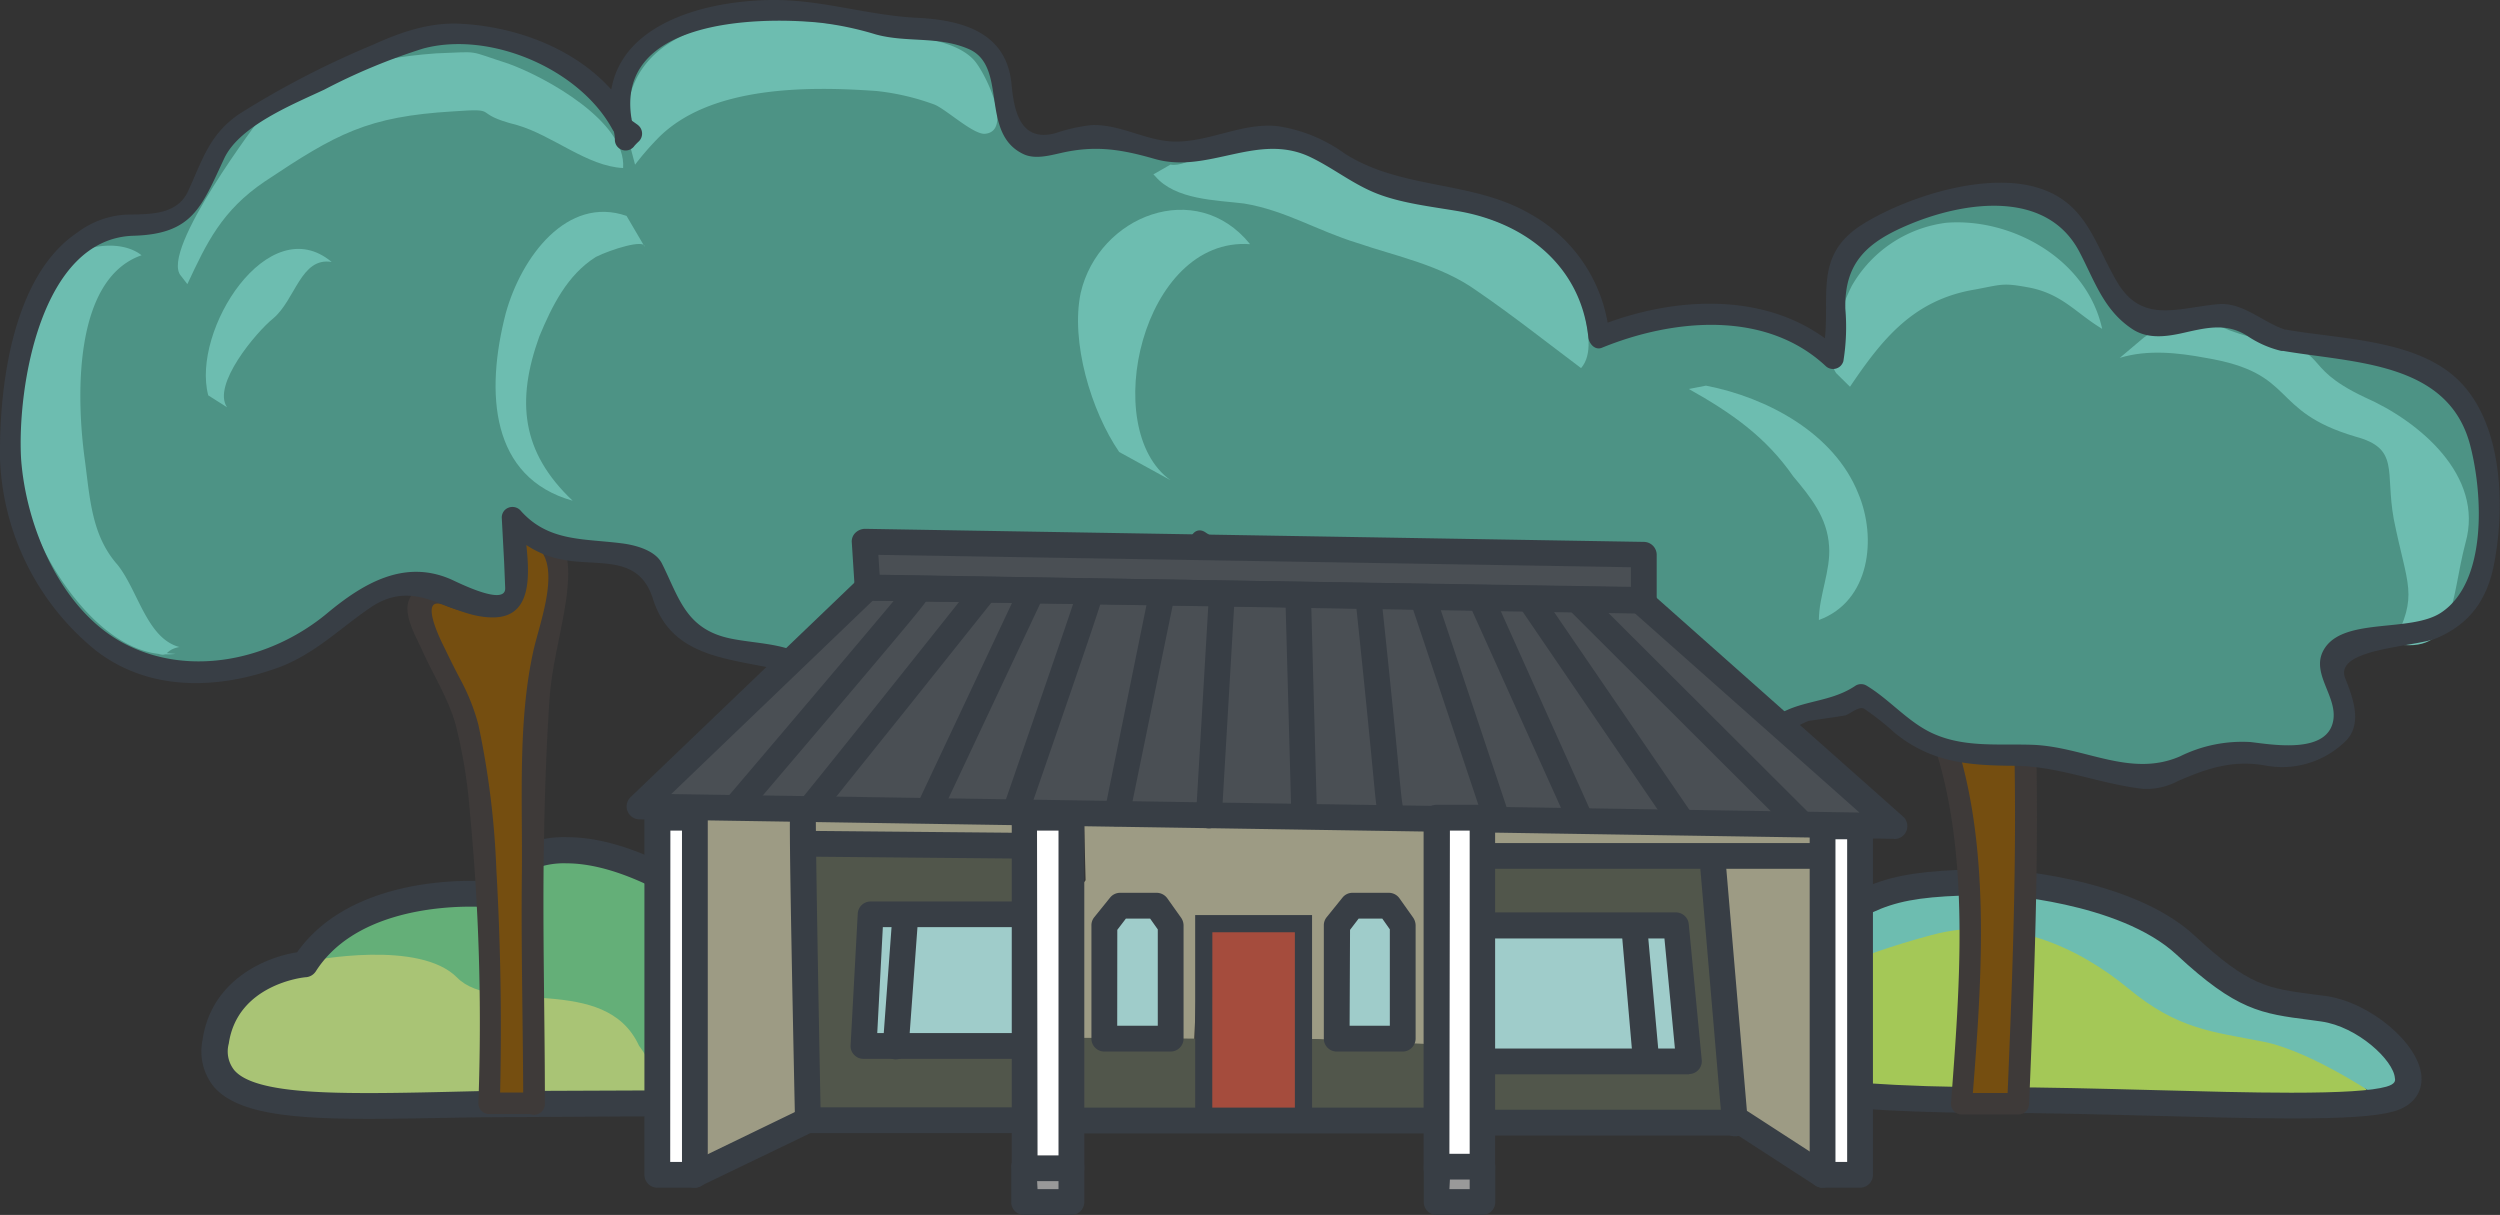 <svg xmlns="http://www.w3.org/2000/svg" viewBox="0 0 290.88 141.36"><rect x="0" y="0" width="290.88" height="141.36" fill="#333333" stroke="none"/><defs><style>.cls-1{fill:#a4c857;}.cls-2{fill:#6dbdb0;}.cls-3{fill:#383e45;}.cls-4{fill:#64af78;}.cls-5{fill:#a9c475;}.cls-6{fill:#754e10;}.cls-7{fill:#3e3a39;}.cls-8{fill:#4d9385;}.cls-9{fill:#4a4f54;}.cls-10{fill:#9d9b84;}.cls-11{fill:#9fccca;}.cls-12{fill:#51564b;}.cls-13{fill:#fff;}.cls-14{fill:#a54c3d;}.cls-15{fill:#999;}</style></defs><title>資產 1</title><g id="圖層_2" data-name="圖層 2"><g id="圖層_1-2" data-name="圖層 1"><path class="cls-1" d="M205.35,126.29a190.9,190.9,0,0,0,25.17,2c15.33.33,36.08.66,40,.25l5.58-.59s-1.83-4.83-13.25-7.25-16-6.91-18.33-8.83-8.83-4.58-13.75-4.17-11,.84-17.67,4.5-8.33,6.84-8.33,9.75S203.77,126.12,205.35,126.29Z"/><path class="cls-2" d="M236,103.2s10.83.92,15.75,5.34,8.42,7.66,10.83,8.16,13.84,1.09,15.92,6.42-.92,5.08-.92,5.08-8.33-5.83-14.25-7-9.91-1.41-15.66-6.16-13.92-8.67-22.92-6.25-15.42,5.33-17.58,8.33-1.84,9.17-1.84,9.17-10.91-1.67-9.66-5.75,5.16-4.59,6.33-5.67,11.08-7.33,13.33-8.92S226,101.45,236,103.2Z"/><path class="cls-3" d="M266.59,130.13c-4.76,0-10.32-.15-16.22-.31-6.12-.16-12.45-.33-18.06-.33-16.37,0-36.27-1.3-38-7.52-1-3.66,3.89-6.74,5.51-7.75,4-2.52,7-4.56,9.42-6.2,8-5.5,9.92-6.8,23-6.9.16,0,15.55.7,23.15,7.78,6.27,5.83,8.49,6.11,13.86,6.81l1.32.17c5.16.7,10.9,5.51,11.17,9.36.14,1.94-1.06,3.47-3.21,4.07S272.82,130.13,266.59,130.13Zm-34.42-26c-12.12.09-13.52,1.05-21.28,6.37-2.42,1.66-5.43,3.72-9.53,6.28-3.42,2.13-4.42,3.66-4.21,4.38.74,2.57,12,5.34,35.16,5.34,5.65,0,12,.17,18.14.33,5.88.16,11.42.31,16.14.31,5.78,0,9.4-.23,11.06-.7,1.09-.31,1.06-.73,1-1-.15-2.07-4.35-6-8.58-6.59l-1.31-.18c-5.68-.73-8.53-1.1-15.51-7.59-6.7-6.21-20.94-7-21.08-7Z"/><path class="cls-4" d="M36.77,110.45s4.89-6.08,14.89-6.41c0,0,3.66.66,4.33.16a42.28,42.28,0,0,1,5.78-4.33c2.33-1.25,9-2.25,14.5,1.67s13,9,15.08,11.5,4.84,7.33,2.67,10.08a33.19,33.19,0,0,1-5.25,5.08l-15.67.42-11.83-8.25-23.83-5.08S34.77,112.7,36.77,110.45Z"/><path class="cls-5" d="M27.44,127c-.37-.29-4.42-6-.34-10.41s7.17-4.42,8.34-4.67,13.41-2.58,17.75,1.83,17.25-.58,21.16,7.92c0,0,5.34,6.83-2,7S29.94,129,27.44,127Z"/><path class="cls-3" d="M42.92,130.18h0c-9.11,0-15.29-.62-18-3.69a6.53,6.53,0,0,1-1.35-5.5c1-6.91,7.23-9.61,11-10.19,5.31-7.49,15.82-8.31,20.17-8.31h.85A12.34,12.34,0,0,1,66,97.41c9,0,19.75,7.53,26.2,14,3.08,3.09,4.44,6.29,4,9.51-.68,5.34-6,8.54-6.25,8.68a1.5,1.5,0,0,1-.76.21L55.86,130C51,130.07,46.66,130.18,42.92,130.18Zm11.83-24.69c-4,0-13.68.73-18,7.52a1.51,1.51,0,0,1-1.13.69c-.32,0-8,.85-9,7.72a3.49,3.49,0,0,0,.64,3.1c2,2.34,8.74,2.66,15.69,2.66h0c3.72,0,8-.11,12.91-.23h1l31.87-.13c1-.69,4.08-3,4.49-6.28.28-2.25-.79-4.6-3.19-7C83.47,107,73.5,100.45,65.91,100.45a9.42,9.42,0,0,0-8.31,4.42,1.52,1.52,0,0,1-1.36.66S55.66,105.49,54.75,105.49Z"/><path class="cls-6" d="M62.15,128.42c0-9.95-.4-24.28,0-34.23,0-5.18.4-11.15.8-16.32.39-3.19,3.18-11.55,1.19-14.33-3.19-4.78-3.41-1.6-5.4.79-4.38,4.38,2.94,6-3,6-3.19,0-5.79-3.58-7,0-.4,2,4,9.56,4.78,11.55,4.37,11.14,3.39,46.57,3.39,46.57Z"/><path class="cls-7" d="M63.4,128.42c0-10-.28-20-.12-29.94.09-5.69.27-11.38.65-17.06.28-4.14,1.46-8,2-12.08.35-3,.41-5.73-1.81-8-1-1.05-2.89-2.4-4.19-.78S56,64.68,56.07,66.93a5.52,5.52,0,0,0,.6,2.43c.29.69.37.57.25-.33a9.59,9.59,0,0,1-4.81-1.16c-2.1-.89-3.49-.13-4.45,1.79-.88,1.76.77,4.45,1.46,6,1.28,2.87,3,5.53,3.87,8.56a59.21,59.21,0,0,1,1.67,10.15,258.06,258.06,0,0,1,1,34,1.25,1.25,0,0,0,1.25,1.25h5.24a1.25,1.25,0,1,0,0-2.5H56.91l1.25,1.25c.24-9.07.11-18.17-.41-27.23a98.28,98.28,0,0,0-2.09-16.82,23.94,23.94,0,0,0-2-5.09C53,78,52.37,76.73,51.75,75.44c-.18-.36-3.34-6.43,0-5,1.75.74,8.24,2.62,7.54-1.24-.32-1.75-2.24-1,.29-4,.85-1,1.59-3.58,3.44-1,2,2.74-.38,8.74-1,11.71-1.78,8.19-1.21,17.32-1.3,25.67-.1,9,.14,17.92.16,26.87a1.26,1.26,0,1,0,2.52,0Z"/><path class="cls-6" d="M111.91,77.07c7.16,10.35,3.19,51.35,3.19,51.35h9.56V92.2c0-3.58,1.19-9.56-.4-12.74-1.59-4.38-3.58-4-8.76-3.18"/><path class="cls-7" d="M110.83,77.7c5.14,8,4.18,20.43,4.1,29.48-.06,7.08-.41,14.19-1.08,21.24a1.23,1.23,0,0,0,1.23,1.25h9.58a1.26,1.26,0,0,0,1.25-1.25V97.93c0-5.93,1.7-13.22-.45-18.8-1.95-5.08-5.5-4.79-10.29-4.06-1.59.24-.91,2.65.66,2.41,3.94-.6,6-.85,7.62,3.35,1.15,3,.19,7.13,0,10.23-.29,4.6,0,9.29,0,13.9v23.46l1.21-1.25h-9.55l1.25,1.25c.71-7.42,1-14.89,1.09-22.34.08-9.14.74-21.59-4.45-29.64-.87-1.35-3-.1-2.16,1.26Z"/><path class="cls-6" d="M226.16,86.23c4.38,12.34,2,42.19,2,42.19h6.59s1.2-28.66.8-42.59c-.8,0-.8.4-1.2.79"/><path class="cls-7" d="M225,86.56c4.3,12.89,3,28.48,2,41.86a1.25,1.25,0,0,0,1.25,1.25h6.59a1.26,1.26,0,0,0,1.25-1.25c.59-14.17,1.16-28.41.8-42.59a1.28,1.28,0,0,0-1.29-1.25,1.36,1.36,0,0,0-.3,0,2.78,2.78,0,0,0-1.74,1.12c-1,1.24.75,3,1.77,1.77l.64-.47-1.63-1.17c.36,14.18-.21,28.42-.8,42.59l1.25-1.25h-6.59l1.25,1.25c1.07-13.61,2.34-29.39-2-42.53-.5-1.52-2.92-.86-2.41.67Z"/><path class="cls-6" d="M171.66,96.18c1.6,10.35,2,32.24,2,32.24h9.56s0-23.09-2-31"/><path class="cls-7" d="M170.41,96.51c1.54,10.52,1.75,21.3,2,31.91a1.25,1.25,0,0,0,1.26,1.25h9.6a1.26,1.26,0,0,0,1.25-1.25c0-10.3.29-21.29-2-31.38-.36-1.57-2.77-.9-2.41.67,2.27,9.85,1.94,20.64,1.95,30.71l1.25-1.25h-9.6l1.25,1.25c-.2-10.84-.47-21.83-2-32.57-.23-1.59-2.64-.91-2.41.66Z"/><path class="cls-8" d="M265.71,39.6c-4.28-1-3.29-2.63-7.57-3-3.29,0-5.6,2-8.56,1-7.24-3-4.61-15.13-15.8-14.81-6.58.33-13.49,1.32-18.76,6.26-2.75,2.48-.9,10-1.77,12.62-.38-.38-.78-.75-1.19-1.1-6.58-5.6-18.43-4.61-26-1.32-.66-9.87-8.56-14.81-17.44-16.13-5.27-1-8.56-1.31-12.84-4.28-5.27-3.62-7.57-3.62-13.82-2s-6.58.33-12.18-1c-4.61-1.31-9.22,3.29-11.85-.33-3-3.95.66-9.21-5.92-11.52-3-1.31-7.57-.32-11.19-1.64C92.37-.25,69.18,0,72.38,14.28,70,9.28,61.57,4.87,58,4.28,48.49,3,47.17,4.94,38.61,8.56a58.37,58.37,0,0,0-11.52,6.58c-3.62,2.64-3,8.89-6.91,10.21-4,1.64-6.26-.66-10.53,2.63-3,2.3-4.94,6.58-6.26,9.87-1.64,5.6-3,13.83-1.64,19.75C6,74.39,17.87,82.6,33.35,75.7c6.9-3,8.22-8.55,16.12-7.9,4,.33,7.9,4.94,10.53,1l-.34-8.6a10.27,10.27,0,0,0,2.65,2.44c3.62,2.3,10.2.66,13.16,3,1.32,1,1.65,4.94,3,6.58a11.41,11.41,0,0,0,6.19,3.25c2.63.66,5.59.66,8.23,1.65l1.65-2c3,2.64,6.25,1.65,9.87,2,4.6.33,12.18,2.63,16.45,1,4-1.32,3.62-4.94,5.6-7.57,3.29-3.62,2-2,5.92-1,3,1,5.6,3,7.57-.66,1-1.54.65-4.07-.34-5.89l3.63,2.6c2.31,6.91,5.6,12.18,9.22,18.76,5.26,10.2,7.24,14.48,19.42,12.84,5.92-1,10.2,1.64,16.12,2,6.59,0,10.87-4.94,14.48-9.54,2-2,3.63-4.94,5.93-6.26s4-.66,5.92-1.31a8.41,8.41,0,0,0,2.18-1.24c3.78,2,6.27,6.26,12,6.83,7.89.66,9.21-.66,16.78,2s6.58-1,13.82-2c5.27-.66,5.93,2,11.19-1,7.25-4-4.92-10.86,4.63-11.84,7.57-1,13.49-2,14.15-10.87C290.74,41.25,282.16,42.56,265.71,39.6ZM72.8,16.28A4,4,0,0,0,72.63,15l.83.59A6.13,6.13,0,0,0,72.8,16.28Z"/><path class="cls-2" d="M21.05,32.09c-2.56-2.91,9.46-18.59,9.35-18.51,6.57-5,12.17-6.77,20.33-7.37,5.37-.2,3.46-.39,8.43,1.2C63.54,9,72.9,14.17,72.5,19.55c-4.18-.2-8.16-3.78-12.34-5-5.58-1.39-1.67-2-7.44-1.59-10,.6-13.56,2.59-21.92,8.16-5,3.38-6.77,7.17-9,11.94"/><path class="cls-2" d="M20.43,76.08c-6.77.79-12.77-6.77-15.54-12.54a32.39,32.39,0,0,1-1.6-23.29c1-3.38,2.19-8.36,5.18-10.55,2.39-1.39,6-1.59,8,0-8,2.79-7.59,16.72-6.59,23.88.6,4.58.81,8.76,3.8,12.14,2.39,3,3.41,8.56,7.19,9.56-2,.4-1,1.39-3,.6"/><path class="cls-2" d="M24.23,46c-2-7.56,7-21.69,14.36-15.52-3.58-.6-4.21,4.37-6.79,6.56-2,1.6-7.17,7.77-5.38,10.35"/><path class="cls-2" d="M73.1,16.16C71.7,6.16,80.26,2.23,89,2.23A72.25,72.25,0,0,1,102,3.62c3.58.6,9,.8,11.34,3.39,1.4,1.59,4.58,8.36,1.2,8.56-1.4,0-4.39-2.79-5.78-3.39A28.07,28.07,0,0,0,102,10.59C93.8,10,82.45,10,76.48,16.16a33.55,33.55,0,0,0-2.59,3"/><path class="cls-2" d="M136.19,19.15c2,.4,5.58-2.59,8.16-3,5-.39,10.75,1.6,14.93,4.18,8.76,5.18,22.69,4,25.08,16.13.4,2,1,4.77-.4,6.37-4-3-8-6.17-12.14-9-4.18-3-9.35-4-13.93-5.57-4.58-1.4-8.36-3.79-13.14-4.58-3.18-.4-8-.4-10.35-3.19l-.2-.2"/><path class="cls-2" d="M213.66,43.43c-1.59-2.19.6-7.76,1.79-10.15a14.79,14.79,0,0,1,11-7.36c7.56-.6,16.34,4.18,18.14,12.34-3-1.79-4.58-4-8.37-4.78-3.18-.6-3.2-.4-6.39.2C222.62,34.87,219,39.45,215.25,45"/><path class="cls-2" d="M249.47,39.25c7-4.77,6-1.19,13.6.2,8.56,1.4,4.1,3,12.06,6.77,6.37,2.79,13.93,9.16,11.74,16.92-1.79,6.77-1.07,13.14-8.43,11.74,3-5.77,1.66-6.57.07-14.53-1-5.57.72-8.16-4.45-9.55-10.15-3-6.68-7.37-17.42-9.16-3.19-.6-6.77-1-10,0"/><path class="cls-2" d="M198.49,44.87c7.17,1.39,14.93,5.57,17.72,12.54,2.19,5.17,1.39,12.54-4.58,14.73,0-2.79,1.39-5.78,1.19-8.56-.2-3.39-2.19-5.78-4.18-8.16-3.18-4.58-7.16-7.37-12.14-10.16"/><path class="cls-3" d="M266,38.39c-2.57-.76-5-3.26-7.9-3-4.75.43-8.87,2.32-11.76-2.57-2.59-4.38-3.52-9-8.79-10.83-6.11-2.15-15.44.82-20.66,4-6.47,3.93-3.47,9.22-4.88,15.37l2.09-.55c-7.69-7.09-19.24-6.48-28.41-2.74l1.58,1.21A18,18,0,0,0,178,24.87c-6.72-3.9-14.92-2.77-21.54-7a17.79,17.79,0,0,0-7.73-3.18c-4.07-.5-8,1.86-12.1,1.78-3.26-.06-6.19-2-9.55-1.92a19.22,19.22,0,0,0-4.25.94c-4.16,1.12-4.85-2.65-5.14-5.72-.57-6-5.7-7.44-11-7.7-5.78-.28-11.13-2.15-17-2.07-9,.13-20.52,3.67-18.48,14.76l2.28-1c-3.89-7.11-12.29-10.63-20-11-3.63-.16-6.9,1-10.15,2.47a103.65,103.65,0,0,0-15.45,8c-3.51,2.36-4.3,5.3-6,9-1.33,2.9-4.67,2.67-7.34,2.75A10.32,10.32,0,0,0,9,27.06C1.39,32.13-.1,45.13,0,53.35A30.12,30.12,0,0,0,11.13,75.67c6.21,4.82,14.21,4.57,21.26,2,4.17-1.54,7.06-4.47,10.64-6.93,5.48-3.77,9.11,1.1,14.32,1.1,5.86,0,3.73-8,3.59-11.53l-2.13.88a11,11,0,0,0,6.69,3.93c4.11.82,8.82-.66,10.46,4.53,2.39,7.61,10.23,6.85,16.66,8.78a1.19,1.19,0,0,0,1.21-.32l.83-1c.53-1,.73-.92.59.12a7.64,7.64,0,0,0,3.33,1c4.19.33,8.24.48,12.4,1.17,5.09.83,11.23,1.55,14.33-3.43,1.18-1.89,2-7,4.84-5.85,2.29,1,4.87,2.13,7.38,2.14,5,0,4.51-6.92,3.22-9.83L139,64.09l3.43,2.45c.31.23.84,2.68,1,3,.66,1.58,1.37,3.13,2.11,4.67,2.84,5.85,6.08,11.71,9.41,17.3,1.53,2.56,3.65,5.12,6.52,6.22,5.44,2.09,11.05-.06,16.63.82s10.21,2.86,15.74.56c4.85-2,8.26-6.9,11.46-10.83,1.53-1.87,2.63-3.37,5.09-4.39-.11,0,3.8-.54,4.3-.65s1.6-1.14,2.22-.77a31.38,31.38,0,0,1,3.52,2.78c4.23,3.46,8.59,3.82,13.88,3.85s9.88,2.1,15.07,2.69a7.88,7.88,0,0,0,4-.9c3.39-1.48,6.37-2.49,10.15-1.83a10.54,10.54,0,0,0,9.29-2.74c2.15-2,.95-5.14.06-7.38-1.41-3.51,8.14-3.64,10.6-4.68,3.89-1.65,5.89-4.48,6.7-8.58,1.32-6.68,1.06-16.54-4.27-21.57-4.9-4.63-13.61-4.64-19.83-5.74-1.58-.27-2.25,2.14-.66,2.42C273.81,42.26,285,42,287.46,52c1.43,5.62,1.92,15.74-3.43,19.28-3.51,2.32-11.08.56-13.49,4.06-1.93,2.82,1.44,5.54.94,8.48-.67,3.93-7,2.83-9.61,2.52A16.28,16.28,0,0,0,253.66,88c-5.79,2.52-11.1-1.11-17.15-1.34-3.84-.14-7.78.34-11.41-1.23-3-1.28-5.16-4-7.93-5.66a1.24,1.24,0,0,0-1.26,0c-3.41,2.32-7.31,1.46-10.48,4.52s-5.32,6.66-8.36,9.64c-5,4.89-10.54,4-16.77,2.58-4.67-1.09-9-.16-13.69-.21-8.48-.07-11.37-9.57-14.82-15.74a95.87,95.87,0,0,1-7.31-15.26c-.5-1.43-3-2.52-4.21-3.35s-2.15.7-1.71,1.71c1.89,4.28-.68,6.71-4.72,5.12a21.58,21.58,0,0,0-4.11-1.59c-2.26-.31-3.8,1.94-4.9,3.66-1.26,2-1.31,4.16-3.4,5.69-2.46,1.8-7.08.82-9.81.42-2-.3-4-.74-6-.94-3.62-.36-7.32.31-10.45-1.93a1.24,1.24,0,0,0-1.52.2c-.94,1.13-.82,1.53-2,1.17-2.12-.64-4.45-.72-6.62-1.16-5.22-1.07-6-4.7-8-8.71-.77-1.58-3.15-2.18-4.68-2.37-4.48-.58-8.59-.16-11.83-3.87a1.28,1.28,0,0,0-1.79,0,1.25,1.25,0,0,0-.35.86l.28,5.27.12,2.94c.08,2.15-5.36-.58-6.28-1C47,65,42.17,67.93,38,71.41c-6.51,5.37-15.92,7.46-23.55,3.46C7.07,71,3,61.24,2.45,53.33,2,45.08,4.74,27.74,15.54,27.43c6.91-.2,7.9-3.35,10.55-9,1.78-3.79,8-6.29,11.64-8a70.08,70.08,0,0,1,11.5-4.78C57,3.56,67.4,8,71.23,15c.72,1.31,2.53.37,2.28-1C71.45,2.43,87.66,1.87,95.41,2.64A36.89,36.89,0,0,1,101.88,4c3.62,1,7.27.16,10.84,1.71,4.61,2,1.2,9.81,6.38,12.23,1.33.62,3,.16,4.35-.14,4-.92,7-.43,10.9.69,6.25,1.81,12-3.19,18.18-.18,2.69,1.3,4.94,3.16,7.77,4.25s6.24,1.48,9.31,2c7.92,1.35,14.33,6.42,15.2,14.7.08.72.76,1.54,1.58,1.2,8.29-3.38,19-4.39,26,2.1a1.25,1.25,0,0,0,1.78,0,1.35,1.35,0,0,0,.31-.53,24.9,24.9,0,0,0,.23-6.1c-.13-5.38,2.54-7.75,7.36-9.78,6.55-2.76,16-4.08,19.83,3.07,1.81,3.42,2.85,6.89,6.25,9.1,1.81,1.17,4,.84,5.94.4,2.77-.63,5.14-1.19,7.58.49a12,12,0,0,0,3.73,1.61,1.26,1.26,0,0,0,.64-2.42Z"/><path class="cls-3" d="M74.05,16.28a5.92,5.92,0,0,0-.22-1.62L72,16.08l.83.59c-.08-.65-.17-1.31-.25-2a7.24,7.24,0,0,0-.67.69,1.29,1.29,0,0,0,0,1.77,1.25,1.25,0,0,0,1.77,0,7.12,7.12,0,0,1,.66-.69,1.27,1.27,0,0,0,0-1.79,1.71,1.71,0,0,0-.26-.21l-.83-.59c-.93-.67-2.11.42-1.84,1.41a3.76,3.76,0,0,1,.13,1,1.25,1.25,0,1,0,2.5,0Z"/><path class="cls-2" d="M130.22,52.59c-3.28-4.78-5.67-12.84-4.48-18.51,2.09-9,13.44-13.44,19.71-5.67-12.54-.9-17.62,21.49-9.26,27.46"/><path class="cls-2" d="M72.9,25.12C66,22.73,60.66,29.87,58.84,36.47c-2.39,9.25-1.77,19.11,7.79,21.79-6-5.67-6.57-11.64-3.88-19.11C64.24,35.57,66,32,69.32,29.9,71.11,29,75,27.81,75,28.7"/><polygon class="cls-9" points="191.26 64.58 191.4 70.47 219.4 95.89 75.64 93.62 100.95 68.38 100.6 63.06 191.26 64.58"/><path class="cls-10" d="M211.54,98.68l.52-2.53-40.55-1,.26.31c0,.38.21,4.17.21,4.17l27-.12c.49,6.53,2.34,31.19,2.85,31.21s9.72,5.25,9.72,5.25l.73-36.52Z"/><polygon class="cls-10" points="93.49 98.87 120.83 98.77 120.98 95.13 93.89 94.88 93.49 98.87"/><path class="cls-10" d="M126.13,95.17l.18,7.25-.87,1.13.42,17.32a17.5,17.5,0,0,1,2.29,0c.08.09.13-13.19.34-13.25s0-.45-.17-1l1.69-1.23,5.27-.06s1.41,2.12,1.54,2.34.12,13.5.12,13.5l2-.09.64-13.6,12.67.32-.08,13.07,2.14.12.41-12.81,2.18-2.78h4.94l2.34,2.69-.31,13.66,2.6-.19.11-25.9-40.82-.5Z"/><polygon class="cls-10" points="81.22 94.6 81.01 135.87 93.69 129.99 92.97 94.79 81.22 94.6"/><polygon class="cls-11" points="120.83 106.93 101.91 107.03 100.97 121.45 120.62 121.54 120.83 106.93"/><polygon class="cls-12" points="121.19 122.18 100.46 121.7 101.75 106.71 120.98 106.39 121.29 97.98 93.95 97.13 94.67 130.24 121.71 130.62 121.19 122.18"/><polygon class="cls-12" points="171.65 123.22 196.53 123.22 195.04 107.66 171.57 107.66 171.57 99.69 199.3 99.81 201.16 130.62 171.57 130.56 171.65 123.22"/><polygon class="cls-12" points="139.69 120.85 125.56 120.75 125.66 130.57 139.54 130.48 139.69 120.85"/><polygon class="cls-11" points="163.35 108.04 161.27 106.01 157.46 106.01 155.52 107.98 155.52 120.37 163.07 120.31 163.35 108.04"/><polygon class="cls-11" points="136.25 108.04 134.16 106.01 130.35 106.01 128.41 107.98 128.41 120.37 135.97 120.31 136.25 108.04"/><polygon class="cls-11" points="194.54 108.29 172.09 108.29 172.35 123.22 196 123.03 194.54 108.29"/><path class="cls-3" d="M220.37,97.6h0l-146-2.27a1.5,1.5,0,0,1-1-2.58L99.93,67.3a1.39,1.39,0,0,1,1.06-.42l89.77,1.42a1.49,1.49,0,0,1,1,.38L221.42,95a1.5,1.5,0,0,1-1,2.62ZM78.1,92.39l138.25,2.15L190.14,71.29l-88.6-1.4Z"/><path class="cls-3" d="M191.26,71.4h0l-90.34-1.53a1.5,1.5,0,0,1-1.47-1.41l-.34-5.31A1.4,1.4,0,0,1,99.52,62a1.63,1.63,0,0,1,1.11-.47l90.66,1.52a1.51,1.51,0,0,1,1.47,1.5v5.3a1.58,1.58,0,0,1-.45,1.07A1.51,1.51,0,0,1,191.26,71.4Zm-88.91-4.53,87.41,1.47V66L102.2,64.56Z"/><path class="cls-3" d="M201.87,132.21a1.5,1.5,0,0,1-1.5-1.37l-2.6-30.55a1.51,1.51,0,0,1,3-.25l2.6,30.55a1.51,1.51,0,0,1-1.37,1.62h-.13Z"/><path class="cls-12" d="M152.17,120.87c.42,0,15.18.66,15.18.66l-.11,8.92L152.07,130Z"/><rect class="cls-13" x="212.06" y="96.15" width="4.37" height="40.55"/><path class="cls-3" d="M216.42,138.19h-4.36a1.5,1.5,0,0,1-1.5-1.5V96.15a1.5,1.5,0,0,1,1.5-1.5h4.36a1.5,1.5,0,0,1,1.5,1.5v40.54A1.5,1.5,0,0,1,216.42,138.19Zm-2.86-3h1.36V97.65h-1.36Z"/><rect class="cls-13" x="76.48" y="95.14" width="4.37" height="41.56"/><path class="cls-3" d="M80.85,138.19H76.48a1.5,1.5,0,0,1-1.5-1.5V95.14a1.5,1.5,0,0,1,1.5-1.5h4.37a1.5,1.5,0,0,1,1.5,1.5v41.55a1.5,1.5,0,0,1-1.5,1.5Zm-2.87-3h1.37V96.64H78Z"/><path class="cls-3" d="M163.21,122.35h-7.68a1.5,1.5,0,0,1-1.5-1.5V107.66a1.48,1.48,0,0,1,.33-.94l1.84-2.28a1.48,1.48,0,0,1,1.16-.56h4.24a1.52,1.52,0,0,1,1.23.64l1.61,2.27a1.68,1.68,0,0,1,.27.87v13.21A1.51,1.51,0,0,1,163.21,122.35Zm-6.18-3h4.68V108.13l-.88-1.25h-2.75l-1,1.31Z"/><path class="cls-3" d="M136.21,122.35h-7.72a1.5,1.5,0,0,1-1.5-1.5V107.66a1.48,1.48,0,0,1,.33-.94l1.84-2.28a1.5,1.5,0,0,1,1.17-.56h4.26a1.53,1.53,0,0,1,1.22.63l1.62,2.28a1.6,1.6,0,0,1,.28.87v13.21A1.51,1.51,0,0,1,136.21,122.35Zm-6.22-3h4.72V108.14l-.89-1.26H131l-1,1.31Z"/><rect class="cls-14" x="140.06" y="107.47" width="11.62" height="22.84"/><path class="cls-3" d="M152.66,131.3h-13.6V106.47h13.6Zm-11.61-2h9.61V108.47h-9.6Z"/><path class="cls-3" d="M166.66,131.87h-41.1a1.5,1.5,0,0,1,0-3h41.1a1.5,1.5,0,0,1,0,3Z"/><path class="cls-3" d="M210.81,101.09H172.44a1.5,1.5,0,0,1,0-3h38.37a1.5,1.5,0,0,1,0,3Z"/><path class="cls-3" d="M80.85,138.19a1.49,1.49,0,0,1-1.51-1.49,1.51,1.51,0,0,1,.85-1.36L93.29,129a1.64,1.64,0,0,1,.66-.16h27a1.5,1.5,0,0,1,0,3H94.29L81.51,138A1.55,1.55,0,0,1,80.85,138.19Z"/><path class="cls-3" d="M94,131.8a1.49,1.49,0,0,1-1.5-1.47C91.75,94.7,91.87,94.25,92,94a1.5,1.5,0,0,1,2.93.58c-.06,1.47.3,22.1.57,35.71A1.5,1.5,0,0,1,94,131.8h0Z"/><path class="cls-3" d="M196.53,125h-25a1.5,1.5,0,0,1-1.5-1.5V107.66a1.5,1.5,0,0,1,1.5-1.5H195a1.51,1.51,0,0,1,1.49,1.36L198,123.33a1.49,1.49,0,0,1-1.34,1.63h-.1Zm-23.45-3h21.8l-1.22-12.81H173.08Z"/><path class="cls-3" d="M121,123.2H100.46a1.46,1.46,0,0,1-1.08-.47,1.43,1.43,0,0,1-.41-1.11l.83-15.31a1.5,1.5,0,0,1,1.5-1.42H121a1.5,1.5,0,0,1,1.5,1.5V121.7A1.5,1.5,0,0,1,121,123.2Zm-18.93-3h17.43V107.87H102.72Z"/><path class="cls-3" d="M209.28,97a1.49,1.49,0,0,1-1.06-.43L183,71.4a1.51,1.51,0,0,1,0-2.12,1.48,1.48,0,0,1,2.1,0h0l25.23,25.17A1.51,1.51,0,0,1,209.28,97Z"/><path class="cls-3" d="M195.58,97a1.49,1.49,0,0,1-1.24-.65L177.09,71.06a1.5,1.5,0,0,1,2.35-1.86l.12.17L196.82,94.6a1.52,1.52,0,0,1-.39,2.09A1.45,1.45,0,0,1,195.58,97Z"/><path class="cls-3" d="M85.91,95.12a1.45,1.45,0,0,1-1-.36,1.49,1.49,0,0,1-.18-2.11h0c7.77-9.12,19.53-23,20.38-24.11a1.5,1.5,0,0,1,2.68,1.31c-.12.33-.23.63-20.78,24.75A1.51,1.51,0,0,1,85.91,95.12Z"/><path class="cls-3" d="M94.3,95.68a1.59,1.59,0,0,1-.57-.14l1-2.82-.53,1.4-1.09-1c.62-.69,12.31-15.3,20-25a1.5,1.5,0,0,1,2.44,1.74,1.47,1.47,0,0,1-.1.13l-10,12.54-6.91,8.61C95.58,94.87,94.94,95.68,94.3,95.68Z"/><path class="cls-3" d="M108.18,95.5a1.51,1.51,0,0,1-1.36-2.14l11.56-24.55a1.5,1.5,0,0,1,2.71,1.28L109.54,94.63A1.51,1.51,0,0,1,108.18,95.5Z"/><path class="cls-3" d="M174.14,96.76a1.47,1.47,0,0,1-1.42-1l-8.46-25.31a1.5,1.5,0,0,1,1-1.9,1.52,1.52,0,0,1,1.9,1l8.45,25.31a1.5,1.5,0,0,1-.94,1.89h0A1.32,1.32,0,0,1,174.14,96.76Z"/><path class="cls-3" d="M183.84,96.76a1.49,1.49,0,0,1-1.37-.88l-11.4-25.3a1.5,1.5,0,0,1,.75-2,1.52,1.52,0,0,1,2,.75L185.2,94.65a1.49,1.49,0,0,1-1.36,2.11Z"/><path class="cls-3" d="M118.14,95.94a1.48,1.48,0,0,1-1.42-2h0C120,84.46,125,70,125.34,68.8a1.51,1.51,0,1,1,3,.28h0c0,.33,0,.64-8.74,25.86A1.5,1.5,0,0,1,118.14,95.94Z"/><path class="cls-3" d="M162,96.51a1.49,1.49,0,0,1-1.41-1c-.41-1.14-.43-1.31-.84-5.64-.33-3.4-.87-9.09-2-19.76a1.51,1.51,0,1,1,3-.32c1.14,10.69,1.71,16.61,2,19.79.4,4.12.4,4.12.68,4.9a1.51,1.51,0,0,1-.89,1.93h0A1.47,1.47,0,0,1,162,96.51Z"/><path class="cls-3" d="M151.75,96.26a1.5,1.5,0,0,1-1.5-1.46l-.69-25.18A1.49,1.49,0,0,1,151,68.08h0a1.53,1.53,0,0,1,1.54,1.46l.69,25.17a1.5,1.5,0,0,1-1.44,1.54h-.06Z"/><path class="cls-3" d="M140.66,96.38h-.1a1.49,1.49,0,0,1-1.4-1.59l1.5-25.55a1.5,1.5,0,0,1,3,.18L142.16,95A1.5,1.5,0,0,1,140.66,96.38Z"/><path class="cls-3" d="M130,96.13h-.3a1.49,1.49,0,0,1-1.18-1.75v0l5.18-25.49a1.5,1.5,0,0,1,2.94.6L131.43,94.9A1.52,1.52,0,0,1,130,96.13Z"/><path class="cls-3" d="M212.05,138.19a1.45,1.45,0,0,1-.81-.24l-9-5.83H172a1.5,1.5,0,1,1,0-3h30.63a1.47,1.47,0,0,1,.81.24l9.36,6.07a1.51,1.51,0,0,1,.44,2.08,1.49,1.49,0,0,1-1.26.68Z"/><rect class="cls-13" x="167.14" y="95.14" width="5.32" height="40.8"/><path class="cls-3" d="M172.46,137.43h-5.32a1.5,1.5,0,0,1-1.5-1.5V95.14a1.5,1.5,0,0,1,1.5-1.5h5.32a1.5,1.5,0,0,1,1.5,1.5v40.79A1.5,1.5,0,0,1,172.46,137.43Zm-3.82-3H171V96.64h-2.3Z"/><rect class="cls-15" x="119.19" y="135.74" width="5.44" height="4.11"/><path class="cls-3" d="M124.66,141.36h-5.44a1.49,1.49,0,0,1-1.56-1.44v-4.17a1.5,1.5,0,0,1,1.5-1.5h5.5a1.5,1.5,0,0,1,1.5,1.5v4.12A1.5,1.5,0,0,1,124.66,141.36Zm-3.94-3h2.44v-1.12h-2.5Z"/><rect class="cls-15" x="167.14" y="135.74" width="5.32" height="4.11"/><path class="cls-3" d="M172.46,141.36h-5.32a1.49,1.49,0,0,1-1.48-1.49v-4.12a1.5,1.5,0,0,1,1.5-1.5h5.32a1.5,1.5,0,0,1,1.5,1.5v4.12a1.5,1.5,0,0,1-1.51,1.49Zm-3.82-3H171v-1.12h-2.3Z"/><path class="cls-3" d="M120.93,99.92h0l-27.17-.25a1.5,1.5,0,0,1-1.49-1.51,1.53,1.53,0,0,1,1.52-1.49l27.17.25a1.5,1.5,0,0,1,0,3Z"/><path class="cls-3" d="M191.49,124.87A1.49,1.49,0,0,1,190,123.5l-1.34-15.39a1.51,1.51,0,0,1,3-.27l1.39,15.43a1.51,1.51,0,0,1-1.39,1.6Z"/><path class="cls-3" d="M104.23,123.26h-.11a1.51,1.51,0,0,1-1.4-1.6h0l1.11-15.11a1.5,1.5,0,0,1,3,.22l-1.11,15.11A1.5,1.5,0,0,1,104.23,123.26Z"/><rect class="cls-13" x="119.19" y="95.14" width="5.44" height="40.8"/><path class="cls-3" d="M124.66,137.43h-5.44a1.5,1.5,0,0,1-1.5-1.5V95.14a1.5,1.5,0,0,1,1.5-1.5h5.44a1.5,1.5,0,0,1,1.5,1.5v40.79A1.5,1.5,0,0,1,124.66,137.43Zm-3.94-3h2.44V96.64h-2.5Z"/></g></g></svg>